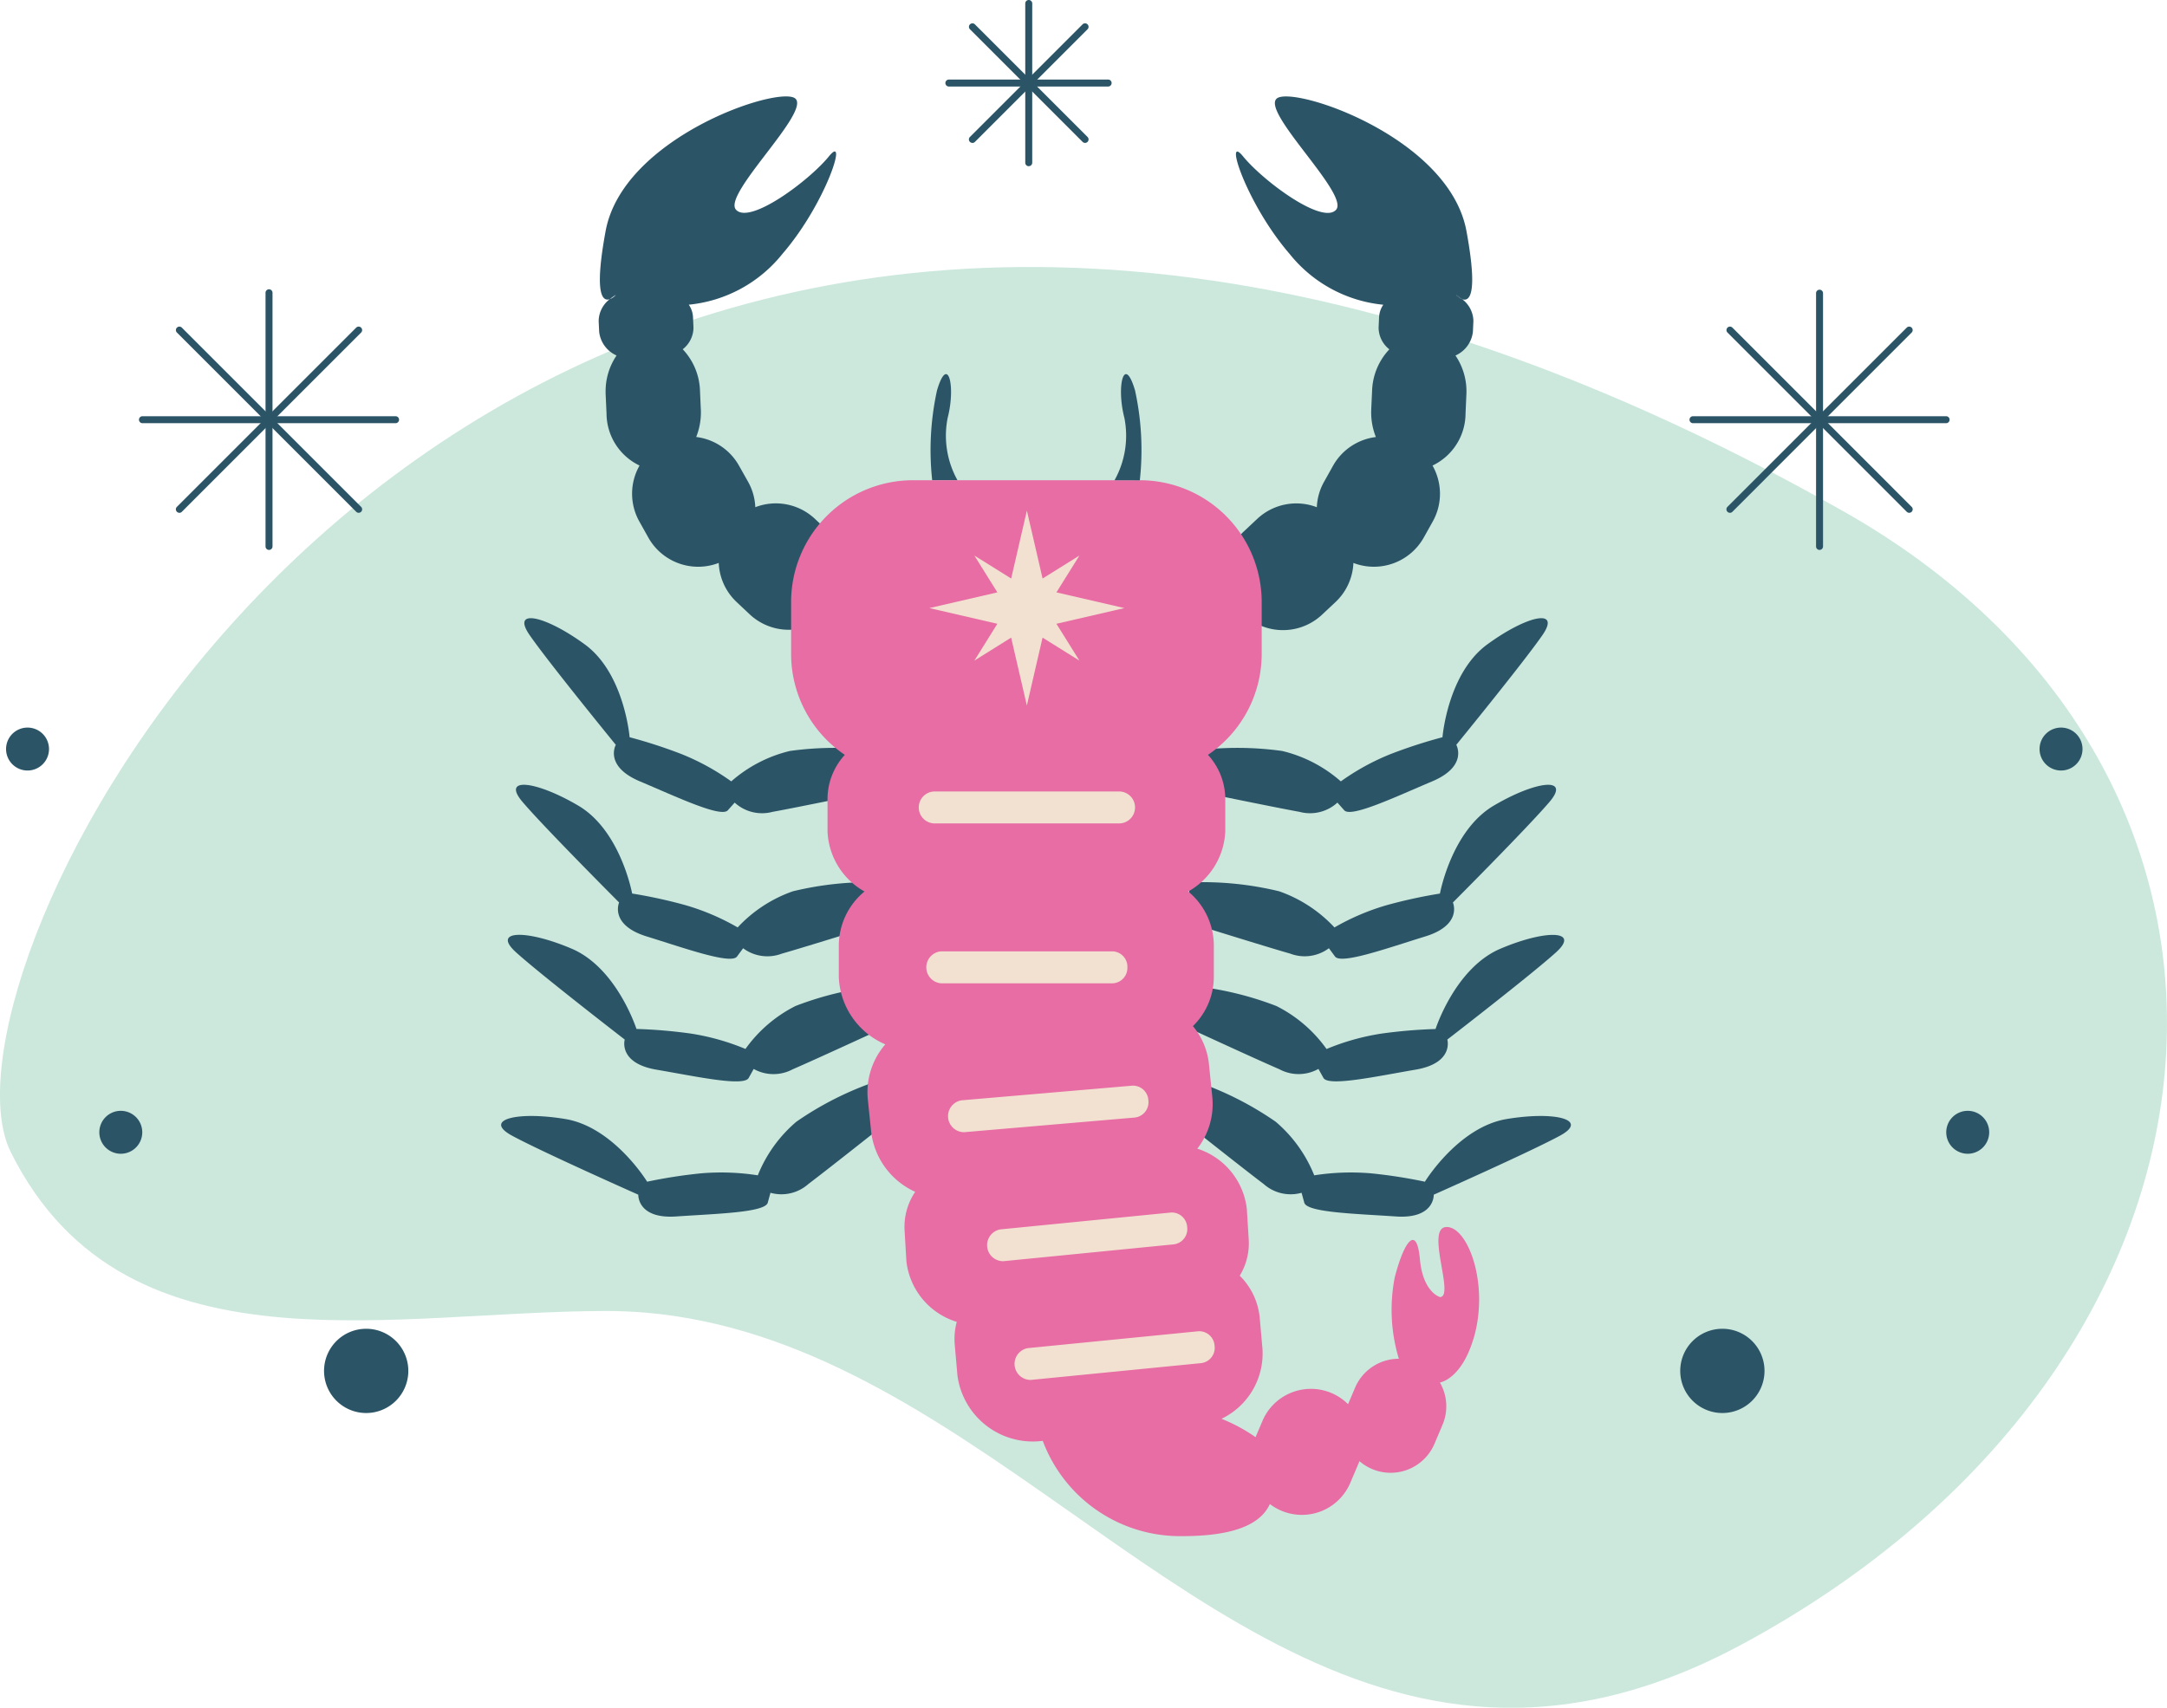 <svg xmlns="http://www.w3.org/2000/svg" xmlns:xlink="http://www.w3.org/1999/xlink" width="168.734" height="133.008" viewBox="0 0 168.734 133.008">
  <defs>
    <clipPath id="clip-path">
      <rect id="Rectángulo_546" data-name="Rectángulo 546" width="168.734" height="133.008" fill="none"/>
    </clipPath>
  </defs>
  <g id="Escorpio" transform="translate(0 0)">
    <g id="Grupo_395" data-name="Grupo 395" transform="translate(0 0)" clip-path="url(#clip-path)">
      <path id="Trazado_2281" data-name="Trazado 2281" d="M88.277,7.93c16.211,1.382,34.648,7,55.293,18.7,36.691,20.79,32.594,66.4-7.948,88.241-7.572,4.078-14.373,5.353-20.7,4.816-11.633-.993-21.643-8.131-31.82-15.284S62.578,90.076,50.265,89.026c-1.05-.088-2.114-.134-3.192-.129-8.109.022-17.028,1.2-25.085.513C13.181,88.661,5.407,85.68.843,76.532-5.492,63.82,23.855,2.434,88.277,7.93" transform="translate(-0.001 13.211)" fill="#cce8dd"/>
      <path id="Trazado_2282" data-name="Trazado 2282" d="M49.29,23.777a.275.275,0,0,1-.192-.08.27.27,0,0,1,0-.384L63.057,9.355a.271.271,0,0,1,.384.384L49.482,23.7a.275.275,0,0,1-.192.08" transform="translate(85.41 16.163)" fill="#2b5567"/>
      <path id="Trazado_2283" data-name="Trazado 2283" d="M63.248,23.777a.274.274,0,0,1-.192-.08L49.1,9.739a.271.271,0,1,1,.384-.384L63.44,23.314a.27.27,0,0,1,0,.384.275.275,0,0,1-.192.08" transform="translate(85.412 16.163)" fill="#2b5567"/>
      <path id="Trazado_2284" data-name="Trazado 2284" d="M67.976,12.364H48.236a.272.272,0,0,1,0-.543h19.74a.272.272,0,0,1,0,.543" transform="translate(83.574 20.597)" fill="#2b5567"/>
      <path id="Trazado_2285" data-name="Trazado 2285" d="M51.834,28.505a.27.27,0,0,1-.271-.271V8.494a.272.272,0,0,1,.543,0v19.74a.27.27,0,0,1-.272.271" transform="translate(89.845 14.326)" fill="#2b5567"/>
      <path id="Trazado_2286" data-name="Trazado 2286" d="M27.785,9.977a.281.281,0,0,1-.195-.08.27.27,0,0,1,0-.384L36.36.743a.273.273,0,0,1,.387,0,.27.27,0,0,1,0,.384L27.977,9.9a.279.279,0,0,1-.192.08" transform="translate(47.934 1.154)" fill="#2b5567"/>
      <path id="Trazado_2287" data-name="Trazado 2287" d="M36.553,9.977a.275.275,0,0,1-.192-.08l-8.77-8.77a.271.271,0,0,1,.384-.384l8.77,8.77a.27.27,0,0,1,0,.384.275.275,0,0,1-.192.08" transform="translate(47.936 1.154)" fill="#2b5567"/>
      <path id="Trazado_2288" data-name="Trazado 2288" d="M39.524,2.8H27.12a.272.272,0,1,1,0-.543h12.4a.272.272,0,0,1,0,.543" transform="translate(46.781 3.939)" fill="#2b5567"/>
      <path id="Trazado_2289" data-name="Trazado 2289" d="M29.381,12.947a.27.27,0,0,1-.271-.272V.272a.271.271,0,1,1,.543,0v12.4a.27.27,0,0,1-.272.272" transform="translate(50.722 -0.001)" fill="#2b5567"/>
      <path id="Trazado_2290" data-name="Trazado 2290" d="M61.252,22.334a1.672,1.672,0,1,1-1.67-1.67,1.67,1.67,0,0,1,1.67,1.67" transform="translate(100.903 36.005)" fill="#2b5567"/>
      <path id="Trazado_2291" data-name="Trazado 2291" d="M54.269,41.018a3.281,3.281,0,1,1-3.28-3.28,3.28,3.28,0,0,1,3.28,3.28" transform="translate(83.125 65.755)" fill="#2b5567"/>
      <path id="Trazado_2292" data-name="Trazado 2292" d="M42.533,27.9a25.223,25.223,0,0,0-6.974,0A10.675,10.675,0,0,0,31,30.268a18.338,18.338,0,0,0-3.892-2.134,38.984,38.984,0,0,0-4.023-1.305s-.4-4.972-3.488-7.229-5.767-2.852-4.292-.719,6.705,8.54,6.705,8.54-.938,1.659,1.879,2.847,6.3,2.847,6.842,2.254l.535-.6a3.16,3.16,0,0,0,2.951.719c2.013-.362,8.318-1.667,8.318-1.667Z" transform="translate(25.94 30.591)" fill="#2b5567"/>
      <path id="Trazado_2293" data-name="Trazado 2293" d="M43.151,29.893a25.216,25.216,0,0,0-6.941.691,10.689,10.689,0,0,0-4.3,2.814,18.318,18.318,0,0,0-4.083-1.739,38.6,38.6,0,0,0-4.133-.9S22.8,25.853,19.5,23.912s-6.022-2.268-4.341-.288,7.52,7.832,7.52,7.832-.771,1.744,2.15,2.646,6.557,2.208,7.032,1.563l.474-.644a3.16,3.16,0,0,0,3.008.422c1.966-.559,8.109-2.482,8.109-2.482Z" transform="translate(25.528 38.835)" fill="#2b5567"/>
      <path id="Trazado_2294" data-name="Trazado 2294" d="M43.616,30.5a25.2,25.2,0,0,0-6.793,1.585,10.693,10.693,0,0,0-3.9,3.346,18.383,18.383,0,0,0-4.273-1.2,39,39,0,0,0-4.215-.357s-1.522-4.75-5.041-6.25-6.264-1.467-4.341.277S23.522,34.7,23.522,34.7,22.985,36.535,26,37.048s6.788,1.341,7.174.642l.389-.7a3.159,3.159,0,0,0,3.036.027c1.879-.809,7.72-3.51,7.72-3.51Z" transform="translate(25.123 46.267)" fill="#2b5567"/>
      <path id="Trazado_2295" data-name="Trazado 2295" d="M43.441,30.712a25.142,25.142,0,0,0-6.225,3.143,10.7,10.7,0,0,0-3,4.174,18.456,18.456,0,0,0-4.435-.154,39.338,39.338,0,0,0-4.182.65s-2.6-4.256-6.371-4.882-6.434.052-4.155,1.294,9.837,4.6,9.837,4.6-.09,1.906,2.959,1.695,6.911-.3,7.122-1.072l.211-.771a3.158,3.158,0,0,0,2.956-.688c1.634-1.231,6.675-5.235,6.675-5.235Z" transform="translate(24.791 53.513)" fill="#2b5567"/>
      <path id="Trazado_2296" data-name="Trazado 2296" d="M17,20.182l0,.08.038.806a2.291,2.291,0,0,0,1.355,1.848,4.952,4.952,0,0,0-.853,2.833c0,.082,0,.167.005.25l.066,1.426a4.513,4.513,0,0,0,2.572,4.062,4.431,4.431,0,0,0-.011,4.369l.694,1.24a4.448,4.448,0,0,0,5.482,1.977,4.43,4.43,0,0,0,1.4,3.052l1.037.976a4.449,4.449,0,0,0,6.091-6.486l-1.037-.974a4.444,4.444,0,0,0-4.643-.908,4.409,4.409,0,0,0-.565-1.986l-.7-1.242a4.438,4.438,0,0,0-3.338-2.241,5.121,5.121,0,0,0,.367-1.925c0-.082,0-.167-.008-.25l-.063-1.426a4.925,4.925,0,0,0-1.344-3.231,2.162,2.162,0,0,0,.836-1.621l0-.082-.036-.806a1.869,1.869,0,0,0-.329-.963A10.659,10.659,0,0,0,31.31,15c3.379-3.913,5.159-9.486,3.617-7.591s-6.168,5.34-7.235,4.152S33.5,3.975,32.316,2.908,18.892,5.872,17.54,13.227c-.921,5-.217,5.5.326,5.3A2.184,2.184,0,0,0,17,20.182m.869-1.651a3.359,3.359,0,0,1,.472-.332,1.369,1.369,0,0,1-.472.332" transform="translate(29.616 4.771)" fill="#2b5567"/>
      <path id="Trazado_2297" data-name="Trazado 2297" d="M28.519,18.89a7.116,7.116,0,0,1-.765-4.862c.642-2.49.008-4.98-.831-2.134a21.712,21.712,0,0,0-.373,7Z" transform="translate(46.037 18.514)" fill="#2b5567"/>
      <path id="Trazado_2298" data-name="Trazado 2298" d="M33.863,27.9a25.223,25.223,0,0,1,6.974,0A10.675,10.675,0,0,1,45.4,30.268a18.338,18.338,0,0,1,3.892-2.134,38.984,38.984,0,0,1,4.023-1.305s.4-4.972,3.488-7.229,5.767-2.852,4.292-.719-6.705,8.54-6.705,8.54.938,1.659-1.879,2.847-6.3,2.847-6.842,2.254l-.535-.6a3.16,3.16,0,0,1-2.951.719c-2.013-.362-8.318-1.667-8.318-1.667Z" transform="translate(59.004 30.591)" fill="#2b5567"/>
      <path id="Trazado_2299" data-name="Trazado 2299" d="M33.982,29.893a25.192,25.192,0,0,1,6.938.691A10.711,10.711,0,0,1,45.226,33.4a18.332,18.332,0,0,1,4.081-1.739,38.758,38.758,0,0,1,4.133-.9s.894-4.906,4.188-6.848,6.025-2.268,4.341-.288-7.52,7.832-7.52,7.832S55.223,33.2,52.3,34.1s-6.557,2.208-7.032,1.563l-.474-.644a3.157,3.157,0,0,1-3.008.422c-1.966-.559-8.107-2.482-8.107-2.482Z" transform="translate(58.682 38.835)" fill="#2b5567"/>
      <path id="Trazado_2300" data-name="Trazado 2300" d="M34.211,30.5A25.2,25.2,0,0,1,41,32.09a10.665,10.665,0,0,1,3.9,3.346,18.383,18.383,0,0,1,4.273-1.2,39,39,0,0,1,4.215-.357s1.522-4.75,5.041-6.25,6.264-1.467,4.341.277S54.305,34.7,54.305,34.7s.538,1.832-2.474,2.345-6.788,1.341-7.174.642l-.389-.7a3.159,3.159,0,0,1-3.036.027c-1.879-.809-7.72-3.51-7.72-3.51Z" transform="translate(58.392 46.267)" fill="#2b5567"/>
      <path id="Trazado_2301" data-name="Trazado 2301" d="M34.834,30.712a25.142,25.142,0,0,1,6.225,3.143,10.7,10.7,0,0,1,3,4.174,18.456,18.456,0,0,1,4.435-.154,39.337,39.337,0,0,1,4.182.65s2.6-4.256,6.371-4.882,6.434.052,4.155,1.294-9.837,4.6-9.837,4.6.09,1.906-2.959,1.695-6.911-.3-7.122-1.072l-.211-.771a3.158,3.158,0,0,1-2.956-.688c-1.634-1.231-6.675-5.235-6.675-5.235Z" transform="translate(58.274 53.513)" fill="#2b5567"/>
      <path id="Trazado_2302" data-name="Trazado 2302" d="M53.215,18.532c.543.195,1.248-.3.326-5.307C52.189,5.873,39.95,1.842,38.762,2.909s5.693,7.47,4.626,8.658S37.7,9.312,36.154,7.415s.239,3.678,3.617,7.591a10.659,10.659,0,0,0,7.295,3.957,1.86,1.86,0,0,0-.329.963l-.036.806,0,.08a2.167,2.167,0,0,0,.836,1.624,4.925,4.925,0,0,0-1.344,3.231l-.066,1.423c0,.085-.005.17-.005.252a5.185,5.185,0,0,0,.365,1.925,4.448,4.448,0,0,0-3.338,2.241l-.694,1.242a4.4,4.4,0,0,0-.565,1.983,4.451,4.451,0,0,0-4.643.91l-1.039.974A4.448,4.448,0,0,0,42.3,43.1l1.039-.974a4.44,4.44,0,0,0,1.4-3.052A4.454,4.454,0,0,0,50.215,37.1l.694-1.242a4.41,4.41,0,0,0,.57-2.169,4.458,4.458,0,0,0-.581-2.2,4.513,4.513,0,0,0,2.572-4.062L53.533,26c.005-.085.008-.167.008-.252a4.951,4.951,0,0,0-.856-2.83,2.3,2.3,0,0,0,1.358-1.851l.038-.806,0-.08a2.179,2.179,0,0,0-.869-1.648m-.472-.332a3.294,3.294,0,0,1,.472.332,1.339,1.339,0,0,1-.472-.332" transform="translate(60.645 4.772)" fill="#2b5567"/>
      <path id="Trazado_2303" data-name="Trazado 2303" d="M75.573,80.576c-.946,3.1-2.589,3.338-2.589,3.338a3.7,3.7,0,0,1,.2,3.3l-.628,1.481A3.707,3.707,0,0,1,66.72,90.04l-.019.049-.694,1.637A4.093,4.093,0,0,1,60.643,93.9a4.192,4.192,0,0,1-.9-.521c-.617,1.355-2.342,2.5-6.826,2.5a11.416,11.416,0,0,1-10.857-7.421,5.925,5.925,0,0,1-6.642-5.079l-.211-2.389a5.19,5.19,0,0,1,.156-1.8,5.6,5.6,0,0,1-3.922-4.725L31.3,72.067a4.87,4.87,0,0,1,.828-3.006A5.9,5.9,0,0,1,28.7,64.4l-.266-2.575A5.688,5.688,0,0,1,29.8,57.576a5.956,5.956,0,0,1-3.62-5.2V49.793a5.485,5.485,0,0,1,2-4.122A5.639,5.639,0,0,1,25.3,40.995V38.409a5.1,5.1,0,0,1,1.347-3.381,9.478,9.478,0,0,1-4.182-7.868V23.128a9.488,9.488,0,0,1,9.486-9.489H49.618a9.49,9.49,0,0,1,9.489,9.489v4.031a9.481,9.481,0,0,1-4.185,7.868,5.108,5.108,0,0,1,1.349,3.381v2.586a5.645,5.645,0,0,1-2.885,4.676,5.482,5.482,0,0,1,1.994,4.122v2.586a5.367,5.367,0,0,1-1.629,3.776A5.509,5.509,0,0,1,55,59.114l.263,2.575A5.64,5.64,0,0,1,54.094,65.7a5.591,5.591,0,0,1,3.856,4.7l.148,2.394a4.848,4.848,0,0,1-.7,2.8,5.312,5.312,0,0,1,1.558,3.3l.211,2.389a5.646,5.646,0,0,1-3.189,5.457,13.176,13.176,0,0,1,2.652,1.429l.538-1.267a4.1,4.1,0,0,1,6.664-1.3l.543-1.278a3.7,3.7,0,0,1,3.412-2.26,13.146,13.146,0,0,1-.318-6.349c.771-2.965,1.72-4.034,1.955-1.423s1.563,2.965,1.563,2.965c1.185,0-1.163-5.394.5-5.455s3.4,4.506,2.092,8.776" transform="translate(39.135 23.765)" fill="#e76da4"/>
      <path id="Trazado_2304" data-name="Trazado 2304" d="M41.818,8.708a1.369,1.369,0,0,1-.472-.332,3.359,3.359,0,0,1,.472.332" transform="translate(72.043 14.594)" fill="#2b5567"/>
      <path id="Trazado_2305" data-name="Trazado 2305" d="M41.818,8.708a1.369,1.369,0,0,1-.472-.332,3.359,3.359,0,0,1,.472.332" transform="translate(72.043 14.594)" fill="#2b5567"/>
      <path id="Trazado_2306" data-name="Trazado 2306" d="M42.929,23.723a1.244,1.244,0,0,1-1.245,1.245H27.333a1.245,1.245,0,1,1,0-2.49H41.684a1.244,1.244,0,0,1,1.245,1.245" transform="translate(45.451 39.166)" fill="#f2e1d0"/>
      <path id="Trazado_2307" data-name="Trazado 2307" d="M41.956,28.264A1.2,1.2,0,0,1,40.8,29.509H27.459a1.248,1.248,0,0,1,0-2.49H40.8a1.2,1.2,0,0,1,1.157,1.245" transform="translate(45.829 47.078)" fill="#f2e1d0"/>
      <path id="Trazado_2308" data-name="Trazado 2308" d="M42.518,31.977a1.2,1.2,0,0,1-1.048,1.341L28.18,34.459a1.249,1.249,0,0,1-.211-2.482l13.29-1.141a1.2,1.2,0,0,1,1.259,1.141" transform="translate(46.9 53.723)" fill="#f2e1d0"/>
      <path id="Trazado_2309" data-name="Trazado 2309" d="M43.608,35.565a1.2,1.2,0,0,1-1.028,1.352L29.3,38.23a1.248,1.248,0,0,1-.244-2.476L42.333,34.44a1.2,1.2,0,0,1,1.275,1.124" transform="translate(48.831 60)" fill="#f2e1d0"/>
      <path id="Trazado_2310" data-name="Trazado 2310" d="M44.386,38.938a1.2,1.2,0,0,1-1.028,1.352L30.082,41.6a1.248,1.248,0,0,1-.244-2.476l13.273-1.314a1.2,1.2,0,0,1,1.275,1.124" transform="translate(50.187 65.877)" fill="#f2e1d0"/>
      <path id="Trazado_2311" data-name="Trazado 2311" d="M36.28,23.316l1.791,2.869L35.2,24.394l-1.223,5.29-1.223-5.29L29.89,26.185l1.791-2.869-5.293-1.223,5.293-1.223L29.89,18l2.866,1.791,1.223-5.29,1.223,5.29L38.071,18,36.28,20.87l5.293,1.223Z" transform="translate(45.979 25.268)" fill="#f2e1d0"/>
      <path id="Trazado_2312" data-name="Trazado 2312" d="M31.645,18.89a7.116,7.116,0,0,0,.765-4.862c-.642-2.49-.008-4.98.831-2.134a21.712,21.712,0,0,1,.373,7Z" transform="translate(55.139 18.514)" fill="#2b5567"/>
      <path id="Trazado_2313" data-name="Trazado 2313" d="M58.6,33.218a1.672,1.672,0,1,1-1.67-1.67,1.67,1.67,0,0,1,1.67,1.67" transform="translate(96.289 54.97)" fill="#2b5567"/>
      <path id="Trazado_2314" data-name="Trazado 2314" d="M19.224,23.777a.275.275,0,0,1-.192-.08L5.073,9.739a.271.271,0,0,1,.384-.384L19.416,23.314a.27.27,0,0,1,0,.384.275.275,0,0,1-.192.08" transform="translate(8.703 16.163)" fill="#2b5567"/>
      <path id="Trazado_2315" data-name="Trazado 2315" d="M5.266,23.777a.275.275,0,0,1-.192-.08.27.27,0,0,1,0-.384L19.033,9.355a.271.271,0,1,1,.384.384L5.458,23.7a.275.275,0,0,1-.192.08" transform="translate(8.701 16.163)" fill="#2b5567"/>
      <path id="Trazado_2316" data-name="Trazado 2316" d="M23.952,12.364H4.212a.272.272,0,0,1,0-.543h19.74a.272.272,0,0,1,0,.543" transform="translate(6.865 20.597)" fill="#2b5567"/>
      <path id="Trazado_2317" data-name="Trazado 2317" d="M7.811,28.505a.27.27,0,0,1-.271-.271V8.494a.272.272,0,1,1,.543,0v19.74a.27.27,0,0,1-.272.271" transform="translate(13.136 14.326)" fill="#2b5567"/>
      <path id="Trazado_2318" data-name="Trazado 2318" d="M.172,22.334a1.672,1.672,0,1,0,1.67-1.67,1.67,1.67,0,0,0-1.67,1.67" transform="translate(0.3 36.005)" fill="#2b5567"/>
      <path id="Trazado_2319" data-name="Trazado 2319" d="M9.2,41.018a3.281,3.281,0,1,0,3.28-3.28,3.28,3.28,0,0,0-3.28,3.28" transform="translate(16.032 65.755)" fill="#2b5567"/>
      <path id="Trazado_2320" data-name="Trazado 2320" d="M2.82,33.218a1.672,1.672,0,1,0,1.67-1.67,1.67,1.67,0,0,0-1.67,1.67" transform="translate(4.914 54.97)" fill="#2b5567"/>
    </g>
  </g>
</svg>
